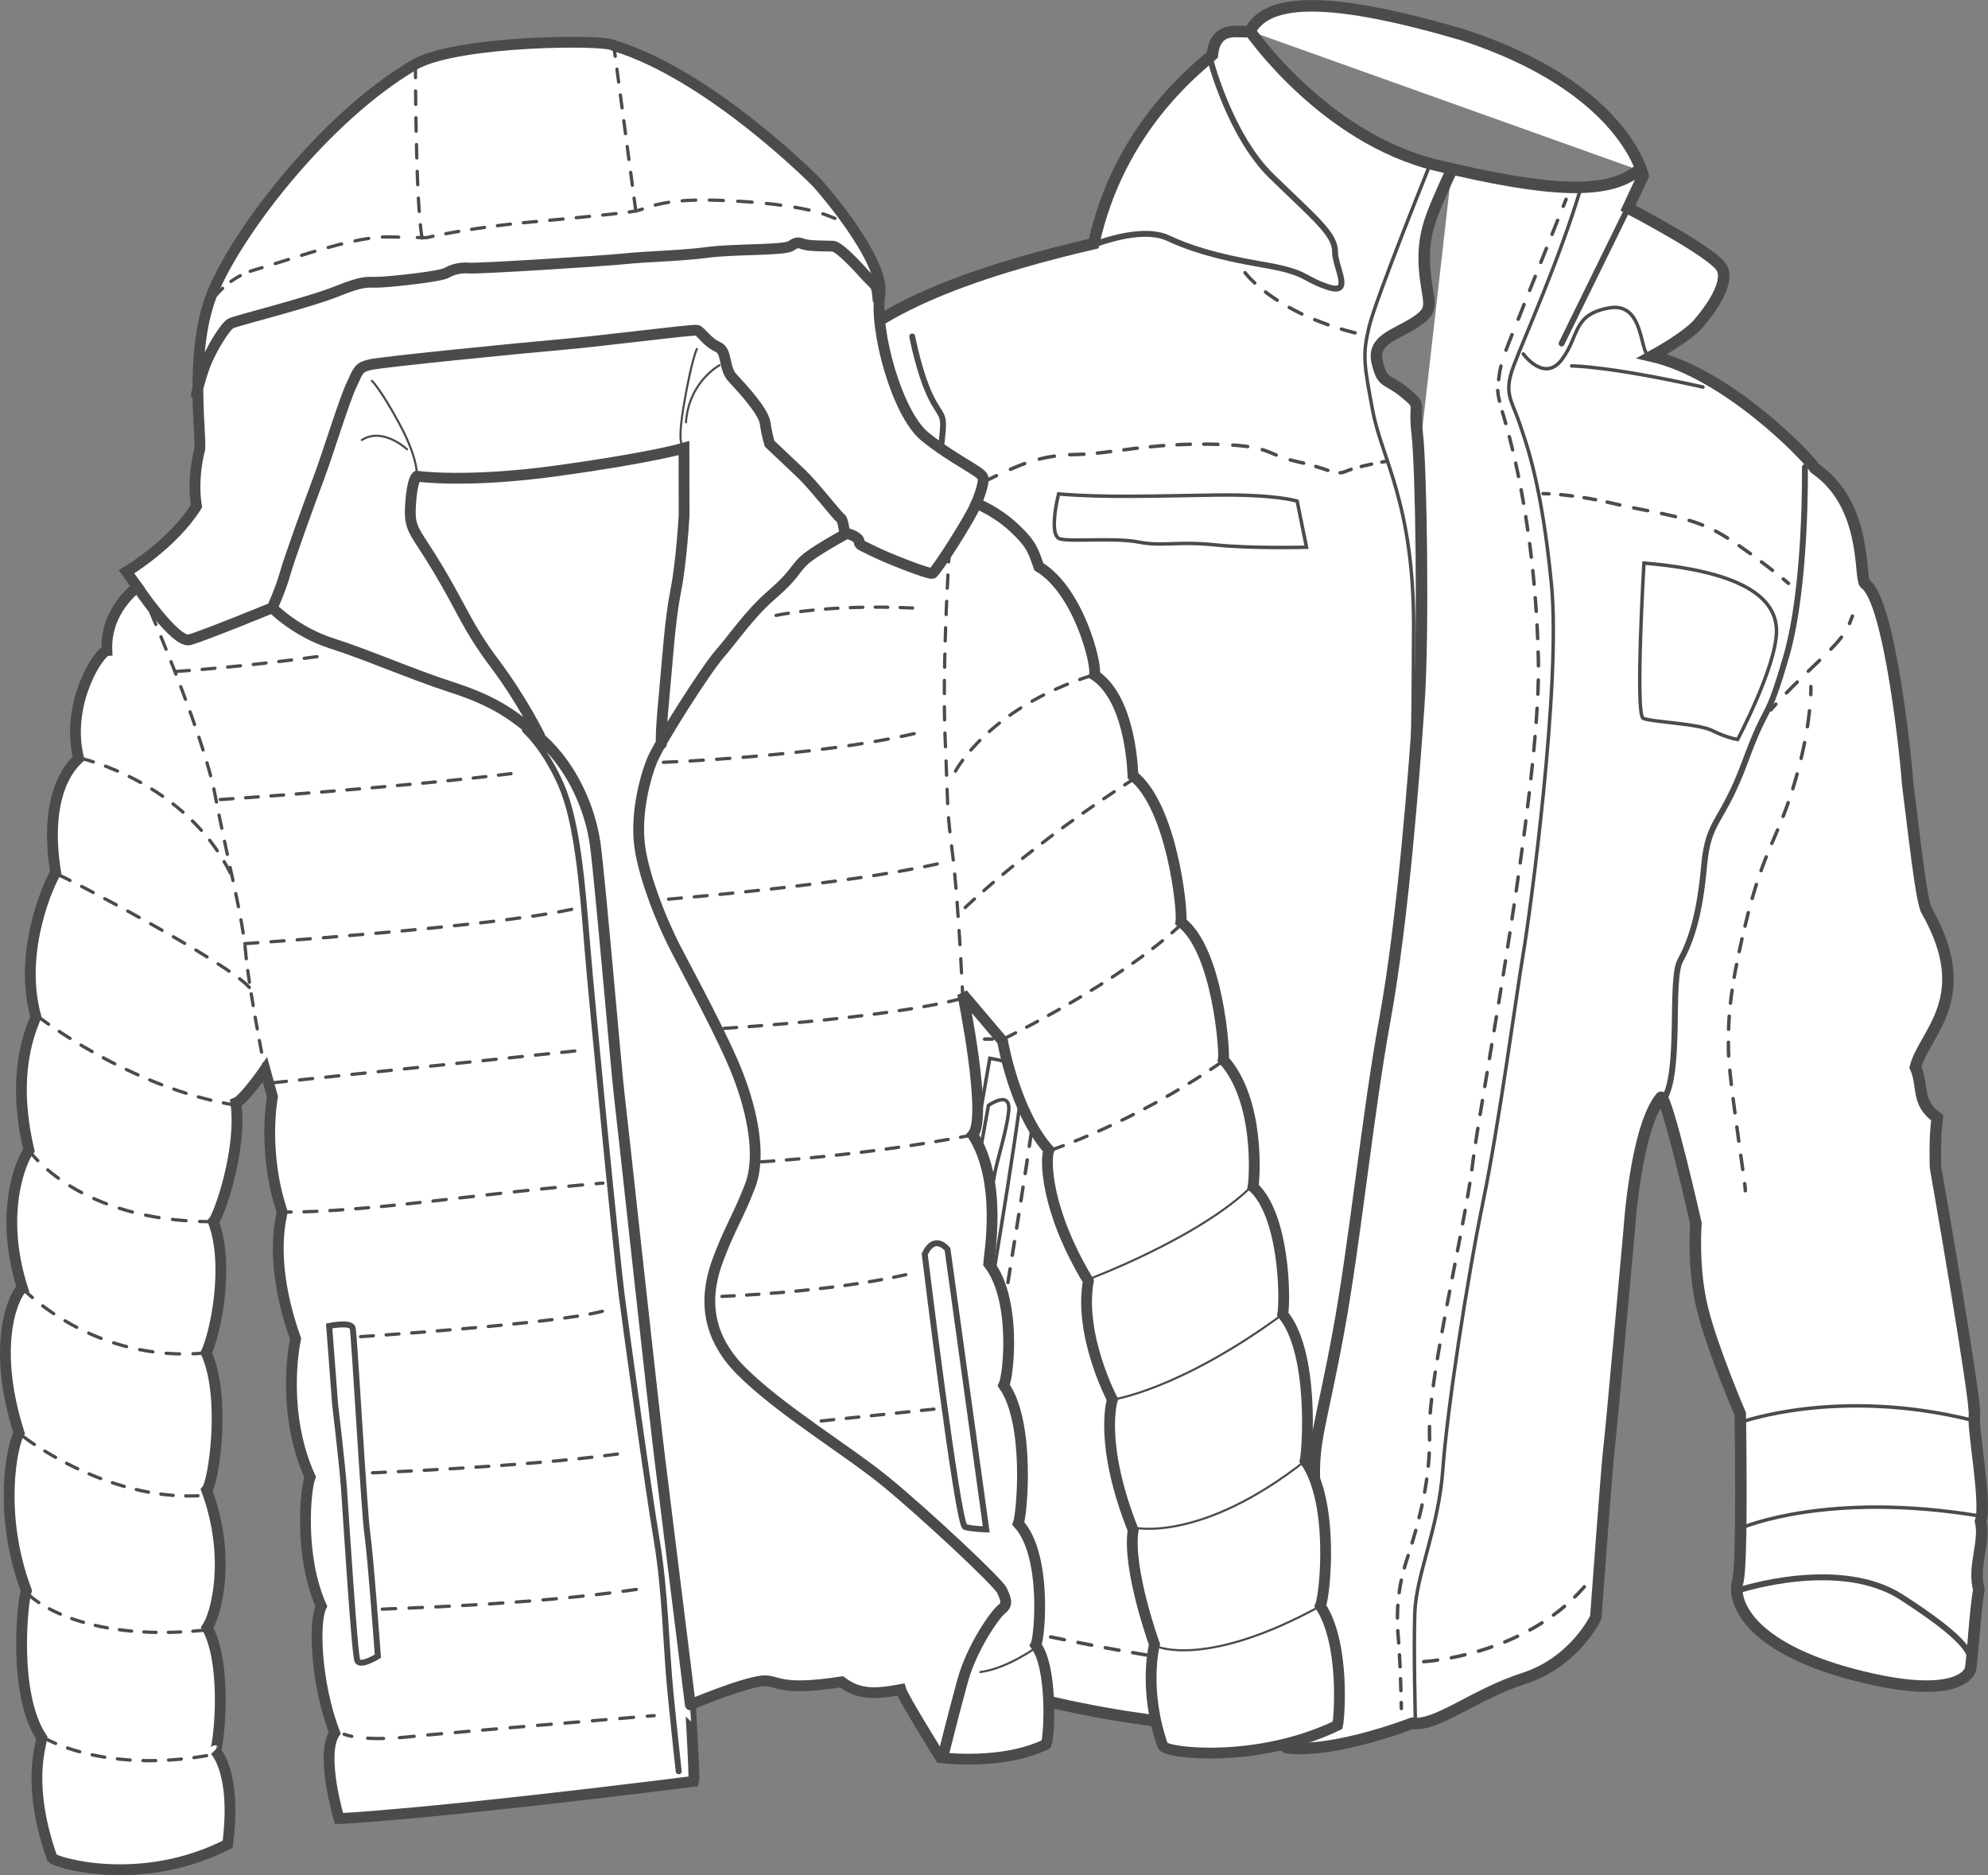 <?xml version="1.0" encoding="utf-8"?>
<!-- Generator: Adobe Illustrator 13.0.0, SVG Export Plug-In . SVG Version: 6.00 Build 14948)  -->
<!DOCTYPE svg PUBLIC "-//W3C//DTD SVG 1.1//EN" "http://www.w3.org/Graphics/SVG/1.1/DTD/svg11.dtd">
<svg version="1.1" id="Vrstva_1" xmlns="http://www.w3.org/2000/svg" xmlns:xlink="http://www.w3.org/1999/xlink" x="0px" y="0px"
	 width="82.057px" height="77.403px" viewBox="0 0 82.057 77.403" enable-background="new 0 0 82.057 77.403" xml:space="preserve">
<rect x="0" y="0" width="82.057" height="77.403" fill="#808080" stroke="none"/>
<g>
	<path fill="#FFFFFF" d="M67.82,7.26l-0.621,1.326c0,0,3.596,1.864,3.887,2.502c0.29,0.639-0.514,1.721-0.969,2.255
		c-0.456,0.534-1.694,1.229-1.931,1.359c3.054,0.701,6.334,4.042,6.738,4.642c2.18,1.502,1.813,4.494,2.051,4.744
		c1.044,0.69,1.722,7.47,1.769,8.292c0.209,1.605,0.56,4.915,0.788,5.219c2.048,3.603-0.11,5.038-0.472,6.454
		c0.345,0.75,0.011,1.469,0.902,2.083c-0.12,0.853-0.071,2.055-0.071,2.055s1.688,9.639,1.606,10.225
		c-0.083,0.587,0.518,3.66,0.253,4.383c0.208,0.845-0.337,1.864-0.069,2.816c-0.159,0.813-0.281,3.146-0.358,3.319
		c0,0-0.354,1.362-4.809,0.193c-4.455-1.17-5-3.094-4.788-3.825c0.211-0.73,0.105-6.94,0.105-6.94s-1.147-2.661-1.563-4.35
		c-0.414-1.688-0.267-3.516-0.267-3.516s-1.206-5.332-1.442-5.202c-1.047,1.266-1.312,5.468-1.312,5.468s-0.757,8.479-0.832,9.012
		c-0.075,0.533-0.547,6.988-0.547,6.988s-0.856,1.836-2.963,2.518c-2.106,0.683-3.595,1.994-4.607,1.853
		c-3.323,1.218-4.876,1.054-5.143,1.016c-0.266-0.037-0.549-0.729-0.549-0.729s-5.594-0.024-11.176-1.679s-8.928-3.755-8.853-4.287
		c0.075-0.533,0.927-3.892,1.126-6.472c0.2-2.58,0.04-6.081,0.527-9.164s0.787-5.595,1.381-8.283
		c0.595-2.687,1.458-8.054,1.458-8.054s-2.851,4.816-3.685,6.111c-0.834,1.296-2.033,2.866-2.625,3.218
		c0.729,2.929-0.058,8.144-0.329,9.301c-0.026,2.115-0.03,3.691,0.042,5.114s0.894,1.375,1.284,2.463
		c0.391,1.087,0.07,4.14,0.07,4.14l0.633,4.001c0,0-1.532,2.013-5.716,2.783s-5.617-0.246-5.617-0.246l-0.563-6.817
		c0,0-0.903-2.083-0.041-4.353c-0.84-4.466-0.508-9.146-0.877-10.774c-0.369-1.628-0.769-3.423-0.682-5.204s1.394-2.956,1.394-2.956
		s0.011-2.008,0.283-2.785c0.272-0.777,0.711-1.965,0.711-1.965s-1.127-0.484,0.146-2.587c1.274-2.104,1.332-3.291,1.332-3.291
		s-1.014-0.903-0.901-1.322c0.113-0.419,3.235-2.915,3.447-3.646c0.103-1.507,5.979-7.746,5.979-7.746s0.836-0.154,1.232-0.261
		c2.034-2.486,3.848-4.567,12.558-6.604c1.055-4.797,4.276-7.224,4.898-7.789c0.134-1.34,1.262-0.855,1.551-0.978
		c0.742-1.417,3.406-1.423,8.782,0.148C67.081,3.624,67.82,7.26,67.82,7.26L67.82,7.26z M51.597,1.285c0,0,3.046,4.423,7.698,5.538
		c4.653,1.116,7.08,1.24,8.342,0.194 M59.92,7.02c0,0-0.501,1.044-0.803,1.843c-0.302,0.8-0.415,1.6-0.268,2.68
		s0.337,1.27-0.468,1.782s-1.757,0.704-1.534,1.632c0.224,0.927,0.374,0.623,1.13,1.245c0.755,0.622,0.357,0.35,0.521,1.704
		c0.163,1.354,0.268,8.19,0.07,11.096c-0.196,2.905-0.666,9.037-1.401,13.062c-0.734,4.025-1.236,9.229-1.934,12.988
		c-0.697,3.759-1.05,4.418-0.976,6.166c0.075,1.748,0.157,2.795-0.173,4.323c-0.329,1.528-1.657,4.876-1.463,5.771"/>
	<path fill="none" stroke="#4B4B4D" stroke-width="0.475" stroke-linecap="round" d="M67.82,7.26l-0.621,1.326
		c0,0,3.596,1.864,3.887,2.502c0.29,0.639-0.514,1.721-0.969,2.255c-0.456,0.534-1.694,1.229-1.931,1.359
		c3.054,0.701,6.334,4.042,6.738,4.642c2.18,1.502,1.813,4.494,2.051,4.744c1.044,0.69,1.722,7.47,1.769,8.292
		c0.209,1.605,0.56,4.915,0.788,5.219c2.048,3.603-0.11,5.038-0.472,6.454c0.345,0.75,0.011,1.469,0.902,2.083
		c-0.12,0.853-0.071,2.055-0.071,2.055s1.688,9.639,1.606,10.225c-0.083,0.587,0.518,3.66,0.253,4.383
		c0.208,0.845-0.337,1.864-0.069,2.816c-0.159,0.813-0.281,3.146-0.358,3.319c0,0-0.354,1.362-4.809,0.193
		c-4.455-1.17-5-3.094-4.788-3.825c0.211-0.73,0.105-6.94,0.105-6.94s-1.147-2.661-1.563-4.35c-0.414-1.688-0.267-3.516-0.267-3.516
		s-1.206-5.332-1.442-5.202c-1.047,1.266-1.312,5.468-1.312,5.468s-0.757,8.479-0.832,9.012c-0.075,0.533-0.547,6.988-0.547,6.988
		s-0.856,1.836-2.963,2.518c-2.106,0.683-3.595,1.994-4.607,1.853c-3.323,1.218-4.876,1.054-5.143,1.016
		c-0.266-0.037-0.549-0.729-0.549-0.729s-5.594-0.024-11.176-1.679s-8.928-3.755-8.853-4.287c0.075-0.533,0.927-3.892,1.126-6.472
		c0.2-2.58,0.04-6.081,0.527-9.164s0.787-5.595,1.381-8.283c0.595-2.687,1.458-8.054,1.458-8.054s-2.851,4.816-3.685,6.111
		c-0.834,1.296-2.033,2.866-2.625,3.218c0.729,2.929-0.058,8.144-0.329,9.301c-0.026,2.115-0.03,3.691,0.042,5.114
		s0.894,1.375,1.284,2.463c0.391,1.087,0.07,4.14,0.07,4.14l0.633,4.001c0,0-1.532,2.013-5.716,2.783s-5.617-0.246-5.617-0.246
		l-0.563-6.817c0,0-0.903-2.083-0.041-4.353c-0.84-4.466-0.508-9.146-0.877-10.774c-0.369-1.628-0.769-3.423-0.682-5.204
		s1.394-2.956,1.394-2.956s0.011-2.008,0.283-2.785c0.272-0.777,0.711-1.965,0.711-1.965s-1.127-0.484,0.146-2.587
		c1.274-2.104,1.332-3.291,1.332-3.291s-1.014-0.903-0.901-1.322c0.113-0.419,3.235-2.915,3.447-3.646
		c0.103-1.507,5.979-7.746,5.979-7.746s0.836-0.154,1.232-0.261c2.034-2.486,3.848-4.567,12.558-6.604
		c1.055-4.797,4.276-7.224,4.898-7.789c0.134-1.34,1.262-0.855,1.551-0.978c0.742-1.417,3.406-1.423,8.782,0.148
		C67.081,3.624,67.82,7.26,67.82,7.26L67.82,7.26z M51.597,1.285c0,0,3.046,4.423,7.698,5.538c4.653,1.116,7.08,1.24,8.342,0.194
		 M59.92,7.02c0,0-0.501,1.044-0.803,1.843c-0.302,0.8-0.415,1.6-0.268,2.68s0.337,1.27-0.468,1.782s-1.757,0.704-1.534,1.632
		c0.224,0.927,0.374,0.623,1.13,1.245c0.755,0.622,0.357,0.35,0.521,1.704c0.163,1.354,0.268,8.19,0.07,11.096
		c-0.196,2.905-0.666,9.037-1.401,13.062c-0.734,4.025-1.236,9.229-1.934,12.988c-0.697,3.759-1.05,4.418-0.976,6.166
		c0.075,1.748,0.157,2.795-0.173,4.323c-0.329,1.528-1.657,4.876-1.463,5.771"/>
	<path fill="none" stroke="#4B4B4D" stroke-width="0.143" stroke-linecap="round" d="M58.422,71.04c0,0-0.077-2.89-0.025-4.46
		c0.051-1.569,0.986-3.501,1.158-5.923c0.172-2.423,1-7.847,1.664-11.069s1.364-8.502,1.651-10.201
		c0.287-1.7,1.571-11.135,1.168-15.269c-0.403-4.133-1.027-5.794-1.34-6.709c-0.312-0.915-0.644-1.176-0.218-2.313
		c0.425-1.137,1.86-4.302,2.769-7.328"/>
	<path fill="none" stroke="#4B4B4D" stroke-width="0.244" stroke-linecap="round" d="M49.925,2.354c0,0,0.805,3.212,2.568,4.926
		s2.605,2.378,2.609,3.084c0.004,0.706,0.778,1.85-0.316,1.477s-0.779-0.597-2.696-0.922c-1.916-0.325-3.047-0.699-3.868-1.087
		c-0.821-0.389-2.156-0.084-3.195,0.312"/>
	<path fill="none" stroke="#4B4B4D" stroke-width="0.143" stroke-linecap="round" d="M58.945,6.991c0,0-2.158,5.349-2.436,6.504
		c-0.276,1.156-0.211,1.548,0.16,3.5c0.372,1.953,1.696,3.826,1.68,8.931c-0.018,5.104-0.064,5.099-0.064,5.099"/>
	<path fill="none" stroke="#4B4B4D" stroke-width="0.143" stroke-linecap="round" stroke-dasharray="0.435,0.435" d="
		M56.612,19.159c-0.206,0.044-0.433,0.096-0.635,0.152"/>
	<path fill="none" stroke="#4B4B4D" stroke-width="0.143" stroke-linecap="round" stroke-dasharray="0.521,0.521" d="
		M54.807,19.414c-0.184-0.061-0.418-0.143-0.746-0.232"/>
	<path fill="none" stroke="#4B4B4D" stroke-width="0.143" stroke-linecap="round" stroke-dasharray="0.616,0.616" d="
		M52.675,18.78c-0.462-0.192-0.787-0.367-2.098-0.426"/>
	<path fill="none" stroke="#4B4B4D" stroke-width="0.143" stroke-linecap="round" stroke-dasharray="0.551,0.551" d="
		M49.134,18.338c-1.802,0.041-3.037,0.302-4.116,0.392"/>
	<path fill="none" stroke="#4B4B4D" stroke-width="0.143" stroke-linecap="round" stroke-dasharray="0.633,0.633" d="
		M43.521,18.828c-0.704,0.099-1.309,0.308-2.102,0.672"/>
	<path fill="none" stroke="#4B4B4D" stroke-width="0.143" stroke-linecap="round" stroke-dasharray="0.592,0.592" d="
		M40.042,20.146c-0.335,0.147-0.609,0.255-0.823,0.333"/>
	<path fill="none" stroke="#4B4B4D" stroke-width="0.143" stroke-linecap="round" d="M57.253,19.035c0,0-0.083,0.014-0.214,0.039
		 M55.769,19.374c-0.077,0.025-0.146,0.05-0.204,0.076c-0.091,0.04-0.171,0.061-0.25,0.066 M53.809,19.117
		c-0.08-0.02-0.164-0.04-0.254-0.059c-0.11-0.024-0.209-0.049-0.299-0.074 M50.269,18.342c-0.098-0.002-0.2-0.005-0.308-0.007
		c-0.094-0.001-0.186-0.002-0.275-0.002 M44.743,18.749c-0.093,0.005-0.185,0.008-0.276,0.01c-0.108,0.002-0.214,0.005-0.315,0.01
		 M41.131,19.634c-0.092,0.044-0.187,0.09-0.285,0.138c-0.092,0.045-0.181,0.087-0.267,0.128 M38.94,20.575
		c-0.189,0.062-0.284,0.084-0.284,0.084"/>
	<path fill="none" stroke="#4B4B4D" stroke-width="0.143" stroke-linecap="round" stroke-dasharray="0.485,0.485" d="
		M64.421,20.419c0.419,0.04,0.997,0.114,1.678,0.254"/>
	<path fill="none" stroke="#4B4B4D" stroke-width="0.143" stroke-linecap="round" stroke-dasharray="0.587,0.587" d="
		M67.433,20.965c1.127,0.227,2.171,0.394,3.113,0.825"/>
	<path fill="none" stroke="#4B4B4D" stroke-width="0.143" stroke-linecap="round" stroke-dasharray="0.57,0.57" d="
		M71.784,22.526c0.622,0.425,1.215,0.885,1.6,1.193"/>
	<path fill="none" stroke="#4B4B4D" stroke-width="0.143" stroke-linecap="round" d="M63.694,20.375c0,0,0.086,0,0.242,0.009
		 M66.336,20.725c0.077,0.017,0.156,0.035,0.236,0.054c0.096,0.023,0.191,0.044,0.286,0.065 M70.81,21.919
		c0.086,0.045,0.171,0.093,0.256,0.144c0.08,0.048,0.161,0.098,0.242,0.149 M73.605,23.898c0.139,0.114,0.219,0.182,0.219,0.182
		 M62.875,14.608c0,0,0.868,1.21,1.599,0.225s0.428-1.841,1.928-2.12c1.501-0.279,1.258,1.917,1.679,1.975"/>
	
		<line fill="none" stroke="#4B4B4D" stroke-width="0.244" stroke-linecap="round" x1="67.199" y1="8.586" x2="64.457" y2="14.178"/>
	<path fill="none" stroke="#4B4B4D" stroke-width="0.143" stroke-linecap="round" stroke-dasharray="0.584,0.584" d="
		M51.391,11.255c0,0,1.189,1.636,4.541,2.486"/>
	<path fill="none" stroke="#4B4B4D" stroke-width="0.143" stroke-linecap="round" d="M64.87,15.105c0,0,1.421-0.016,5.42,0.871"/>
	<path fill="none" stroke="#4B4B4D" stroke-width="0.244" stroke-linecap="round" d="M74.499,19.285c0,0,0.077,4.903-0.774,7.825
		c-0.852,2.922-0.721,1.693-1.694,4.326s-1.519,2.342-1.695,4.327c-0.176,1.984-0.535,3.078-0.98,3.883
		c-0.445,0.806,0.062,4.629-0.702,5.771"/>
	<path fill="none" stroke="#4B4B4D" stroke-width="0.143" stroke-linecap="round" stroke-dasharray="0.635,0.635" d="
		M73.737,28.603c0.182-0.188,0.405-0.414,0.673-0.675"/>
	<path fill="none" stroke="#4B4B4D" stroke-width="0.143" stroke-linecap="round" stroke-dasharray="0.659,0.659" d="
		M75.573,26.796c0.319-0.33,0.496-0.551,0.621-0.765"/>
	<path fill="none" stroke="#4B4B4D" stroke-width="0.143" stroke-linecap="round" d="M73.091,29.303c0,0,0.067-0.081,0.211-0.237
		 M74.638,27.707c0.073-0.071,0.15-0.144,0.229-0.22c0.085-0.08,0.164-0.156,0.238-0.228 M76.341,25.736
		c0.04-0.094,0.077-0.193,0.12-0.307"/>
	<path fill="none" stroke="#4B4B4D" stroke-width="0.143" stroke-linecap="round" stroke-dasharray="0.666,0.666" d="M74.69,29.337
		c-0.06,0.562-0.182,1.341-0.426,2.29"/>
	<path fill="none" stroke="#4B4B4D" stroke-width="0.143" stroke-linecap="round" stroke-dasharray="0.604,0.604" d="
		M73.81,33.132c-0.536,1.536-0.999,2.138-1.568,4.249"/>
	<path fill="none" stroke="#4B4B4D" stroke-width="0.143" stroke-linecap="round" stroke-dasharray="0.54,0.54" d="
		M71.903,38.753c-0.463,2.022-0.546,3.074-0.56,4"/>
	<path fill="none" stroke="#4B4B4D" stroke-width="0.143" stroke-linecap="round" stroke-dasharray="0.59,0.59" d="
		M71.4,44.177c0.13,1.313,0.439,3.38,0.575,4.39"/>
	<path fill="none" stroke="#4B4B4D" stroke-width="0.143" stroke-linecap="round" d="M74.747,28.34c0,0,0.004,0.115-0.005,0.333
		 M74.179,31.948c-0.029,0.105-0.06,0.212-0.092,0.32c-0.029,0.1-0.059,0.196-0.088,0.289 M72.164,37.672
		c-0.024,0.095-0.049,0.192-0.073,0.293c-0.022,0.089-0.044,0.176-0.064,0.262 M71.342,43.024c0,0.09,0,0.18,0,0.27
		c0,0.084,0.004,0.183,0.01,0.295 M72.013,48.858c0.021,0.161,0.03,0.265,0.027,0.294"/>
	<path fill="none" stroke="#4B4B4D" stroke-width="0.244" stroke-linecap="round" d="M37.652,13.889c0,0,0.318,1.659,0.828,2.616
		c0.509,0.958,0.551,0.387,0.28,2.647c-0.271,2.261-0.905,2.628-0.051,4.231c0.854,1.604,1.379,3.003,0.83,3.377
		c-0.549,0.374-0.742,0.314-0.802,1.843s-1.458,3.854-1.648,4.768"/>
	<path fill="none" stroke="#4B4B4D" stroke-width="0.143" stroke-linecap="round" d="M32.682,16.777l4.339,0.827l-0.379,0.381
		c0,0-1.317,2.081-1.805,2.79c-0.488,0.708-0.991,1.692-1.152,2.012s-0.884,1.707-1.045,2.027c-0.162,0.319-0.261,1.142-0.696,1.858
		c-0.435,0.716-1.052,1.357-1.244,1.89s-1.604,2.964-1.773,3.337c-0.169,0.373-0.49,0.838-0.652,0.778
		c-0.163-0.061-0.719,0.534-2.164-0.848c-1.444-1.382-3.903-3.157-3.903-3.157 M33.962,17.717c-0.183,0.138-1.303,1.594-2.503,3.887
		c-1.2,2.293-1.529,3.725-2.667,5.059c-1.139,1.334-2.062,3.65-2.168,3.825c-0.106,0.175,0.946,1.002,1.219,0.606
		c0.273-0.396,2.741-3.979,3.533-5.807c0.792-1.829,1.26-2.719,2.41-4.77c1.149-2.05,1.349-2.256,1.425-2.408
		C35.287,17.958,34.145,17.58,33.962,17.717L33.962,17.717z M33.614,18.646c0.266-0.343,0.845-0.017,0.731,0.211
		c-0.114,0.229-0.728,1.311-0.864,1.509c-0.136,0.198-0.947,0.166-0.716-0.318C32.996,19.565,33.349,18.99,33.614,18.646
		L33.614,18.646z"/>
	<path fill="none" stroke="#4B4B4D" stroke-width="0.143" stroke-linecap="round" stroke-dasharray="0.533,0.533" d="
		M22.976,31.989c0.549,0.125,1.411,0.438,2.669,1.189"/>
	<path fill="none" stroke="#4B4B4D" stroke-width="0.143" stroke-linecap="round" stroke-dasharray="0.535,0.535" d="
		M26.771,33.896c2.213,1.481,3.632,2.807,5.104,3.417"/>
	<path fill="none" stroke="#4B4B4D" stroke-width="0.143" stroke-linecap="round" stroke-dasharray="0.465,0.465" d="
		M33.047,37.692c0.293,0.089,0.508,0.158,0.666,0.209"/>
	<path fill="none" stroke="#4B4B4D" stroke-width="0.143" stroke-linecap="round" d="M22.183,31.93c0,0,0.083-0.023,0.266-0.016
		 M25.873,33.317c0.074,0.045,0.149,0.093,0.226,0.141c0.076,0.048,0.151,0.096,0.225,0.145 M32.124,37.41
		c0.084,0.03,0.169,0.058,0.254,0.083c0.078,0.023,0.152,0.045,0.223,0.066 M33.932,37.977c0.224,0.08,0.213,0.09,0.213,0.09"/>
	<path fill="none" stroke="#4B4B4D" stroke-width="0.143" stroke-linecap="round" stroke-dasharray="0.602,0.602" d="
		M20.267,41.377c1.015-0.269,2.779-0.585,4.467-0.163"/>
	<path fill="none" stroke="#4B4B4D" stroke-width="0.143" stroke-linecap="round" stroke-dasharray="0.554,0.554" d="
		M26.095,41.663c1.681,0.563,3.22,0.94,4.003,1.118"/>
	<path fill="none" stroke="#4B4B4D" stroke-width="0.143" stroke-linecap="round" d="M19.405,41.646c0,0,0.102-0.04,0.284-0.1
		 M25.024,41.294c0.095,0.029,0.191,0.062,0.286,0.096c0.087,0.031,0.174,0.063,0.261,0.093 M30.369,42.842
		c0.175,0.038,0.271,0.058,0.271,0.058"/>
	<path fill="none" stroke="#4B4B4D" stroke-width="0.244" stroke-linecap="round" d="M30.217,57.512c0,0-2.237-0.974-2.453-1.105
		c-0.216-0.132-0.347,0.271-0.303,0.609c0.044,0.34,0.652,4.378,0.741,4.778c0.09,0.4-0.75,0.431,0.748,0.865
		c1.498,0.436,2.681,1.029,2.681,1.029"/>
	<path fill="none" stroke="#4B4B4D" stroke-width="0.143" stroke-linecap="round" d="M27.462,57.777c0,0-5.563,0.142-6.937,1.416
		 M20.291,63.182c0,0,2.564-1.495,7.668-1.205 M71.895,58.696c0,0,3.979-1.44,9.467-0.083 M71.935,63.049c0,0,3.5-1.508,9.74-0.479"
		/>
	<path fill="none" stroke="#4B4B4D" stroke-width="0.244" stroke-linecap="round" d="M71.788,65.637c0,0,4.132-1.364,6.697,0.289
		c2.566,1.654,2.862,2.261,2.883,2.688 M32.462,67.826c0,0-1.052,0.026-5.021,0.925s-5.442,0.714-6.39,1.385"/>
	<path fill="none" stroke="#4B4B4D" stroke-width="0.143" stroke-linecap="round" stroke-dasharray="0.558,0.558" d="
		M33.832,64.427c1.183,0.636,3.841,1.869,8.146,2.846"/>
	<path fill="none" stroke="#4B4B4D" stroke-width="0.143" stroke-linecap="round" stroke-dasharray="0.575,0.575" d="
		M43.366,67.57c4.519,0.937,7.582,1.301,8.786,1.422"/>
	<path fill="none" stroke="#4B4B4D" stroke-width="0.143" stroke-linecap="round" d="M33.108,64.005c0,0,0.078,0.053,0.237,0.147
		 M42.25,67.333c0.09,0.021,0.182,0.04,0.273,0.06c0.094,0.021,0.188,0.04,0.28,0.061 M52.438,69.02
		c0.189,0.018,0.286,0.024,0.286,0.024"/>
	<path fill="none" stroke="#4B4B4D" stroke-width="0.143" stroke-linecap="round" stroke-dasharray="0.576,0.576" d="
		M58.766,68.589c0,0,4.145-0.222,6.63-3.09"/>
	<path fill="none" stroke="#4B4B4D" stroke-width="0.143" stroke-linecap="round" d="M43.694,20.389c0,0-0.439,1.732,0.065,1.857
		s2.258-0.063,3.242,0.13c0.984,0.192,1.604-0.046,3.136,0.114c1.532,0.161,3.79,0.098,3.79,0.098l-0.385-1.902
		c0,0-0.863-0.284-3.334-0.251S45.628,20.553,43.694,20.389L43.694,20.389z M67.856,23.242c0,0-0.369,6.252-0.031,6.408
		s2.273,0.211,2.862,0.511c0.59,0.3,1.036,0.363,1.036,0.363s1.581-2.983,1.604-4.448C73.349,24.611,71.776,23.575,67.856,23.242
		L67.856,23.242z"/>
	<path fill="none" stroke="#4B4B4D" stroke-width="0.143" stroke-linecap="round" stroke-dasharray="0.623,0.623" d="
		M64.293,9.094c-0.364,0.91-0.931,2.324-1.271,3.184"/>
	<path fill="none" stroke="#4B4B4D" stroke-width="0.143" stroke-linecap="round" stroke-dasharray="0.687,0.687" d="
		M62.41,13.814c-0.133,0.332-0.263,0.664-0.36,0.966"/>
	<path fill="none" stroke="#4B4B4D" stroke-width="0.143" stroke-linecap="round" stroke-dasharray="0.45,0.45" d="
		M61.821,16.118c0.008,0.159,0.044,0.346,0.129,0.662"/>
	<path fill="none" stroke="#4B4B4D" stroke-width="0.143" stroke-linecap="round" stroke-dasharray="0.562,0.562" d="
		M62.299,18.024c0.403,1.55,1.036,4.527,1.182,8.608"/>
	<path fill="none" stroke="#4B4B4D" stroke-width="0.143" stroke-linecap="round" stroke-dasharray="0.584,0.584" d="
		M63.496,28.069c-0.119,5.354-2.129,15.993-2.628,19.359"/>
	<path fill="none" stroke="#4B4B4D" stroke-width="0.143" stroke-linecap="round" stroke-dasharray="0.566,0.566" d="
		M60.669,48.846c-0.433,2.698-1.524,7.43-1.655,9.756"/>
	<path fill="none" stroke="#4B4B4D" stroke-width="0.143" stroke-linecap="round" stroke-dasharray="0.541,0.541" d="
		M58.994,59.979c-0.08,1.587-0.499,3.046-0.789,3.971"/>
	<path fill="none" stroke="#4B4B4D" stroke-width="0.143" stroke-linecap="round" stroke-dasharray="0.524,0.524" d="
		M57.841,65.226c-0.119,0.563-0.177,1.156-0.157,1.822"/>
	<path fill="none" stroke="#4B4B4D" stroke-width="0.143" stroke-linecap="round" stroke-dasharray="0.493,0.493" d="
		M57.764,68.309c0.036,0.635,0.057,1.291,0.067,1.723"/>
	<path fill="none" stroke="#4B4B4D" stroke-width="0.143" stroke-linecap="round" d="M64.641,8.226c0,0-0.043,0.107-0.115,0.29
		 M62.908,12.567c-0.046,0.117-0.085,0.215-0.113,0.29c-0.04,0.103-0.083,0.21-0.127,0.32 M61.954,15.11
		c-0.031,0.122-0.055,0.235-0.066,0.337c-0.011,0.084-0.021,0.157-0.03,0.223 M62.011,16.996c0.02,0.067,0.04,0.139,0.063,0.216
		c0.023,0.079,0.049,0.168,0.078,0.27 M63.489,26.913c0.003,0.093,0.005,0.187,0.008,0.281c0.002,0.095,0.004,0.192,0.004,0.292
		 M60.827,47.717c-0.015,0.106-0.027,0.203-0.038,0.289c-0.011,0.09-0.022,0.183-0.036,0.28 M59.003,58.884
		c-0.002,0.101-0.002,0.194,0,0.283c0.003,0.09,0.005,0.181,0.005,0.271 M58.123,64.208c-0.029,0.094-0.058,0.18-0.082,0.258
		c-0.026,0.083-0.051,0.167-0.074,0.251 M57.695,67.31c0.005,0.086,0.011,0.174,0.019,0.262c0.006,0.08,0.013,0.162,0.019,0.245
		 M57.837,70.277c0.004,0.155,0.005,0.246,0.005,0.246 M40.855,43.683c0,0,1.156,0.2,1.356,0.408
		c0.199,0.208-1.267,8.934-1.799,12.028c-0.532,3.094-1.295,6.121-1.295,6.121s-1.364-0.045-1.341-0.514
		S40.855,43.683,40.855,43.683L40.855,43.683z M40.799,45.631c0,0,0.927-0.666,0.837,0.227c-0.089,0.894-0.508,2.066-0.603,2.741
		s-0.831,0.499-0.776,0.108S40.799,45.631,40.799,45.631L40.799,45.631z"/>
	<path fill="none" stroke="#4B4B4D" stroke-width="0.143" stroke-linecap="round" stroke-dasharray="0.639,0.639" d="
		M41.597,42.938c0.322,0.04,0.664,0.114,0.922,0.246"/>
	<path fill="none" stroke="#4B4B4D" stroke-width="0.143" stroke-linecap="round" stroke-dasharray="0.569,0.569" d="
		M42.872,44.498c-0.354,3.158-2.164,13.845-2.604,16.569"/>
	<path fill="none" stroke="#4B4B4D" stroke-width="0.143" stroke-linecap="round" stroke-dasharray="0.585,0.585" d="
		M39.958,62.476c-0.142,0.328-0.328,0.548-0.539,0.676"/>
	<path fill="none" stroke="#4B4B4D" stroke-width="0.143" stroke-linecap="round" stroke-dasharray="0.466,0.466" d="
		M38.178,63.143c-0.231-0.073-0.466-0.163-0.657-0.241"/>
	<path fill="none" stroke="#4B4B4D" stroke-width="0.143" stroke-linecap="round" d="M40.64,42.892c0,0,0.126-0.005,0.32,0
		 M42.778,43.369c0.075,0.079,0.128,0.172,0.147,0.278c0.009,0.048,0.008,0.145-0.001,0.284 M40.224,61.349
		c-0.02,0.126-0.035,0.221-0.043,0.281c-0.014,0.101-0.031,0.197-0.05,0.288 M39.15,63.264c-0.095,0.023-0.192,0.032-0.29,0.027
		c-0.07-0.003-0.148-0.014-0.231-0.029 M37.306,62.812c-0.131-0.057-0.213-0.095-0.213-0.095"/>
	<path fill="#FFFFFF" d="M28.635,73.53c-11.195,1.4-14.641,1.538-14.641,1.538s-0.79-2.64-0.18-3.537
		c-0.797-2.096-0.87-4.618-0.55-5.229c-0.92-2.051-0.665-4.801-0.464-5.334c-1.167-2.569-0.686-5.311-0.6-5.704
		c-0.91-2.563-0.773-4.309-0.549-5.229c-0.84-2.507-0.404-4.764-0.404-4.764l-0.31-1.121c0,0-0.863,1.244-1.201,1.376
		c0.267,1.927-0.696,4.654-0.927,4.903c0.669,1.788,0.096,4.571-0.296,5.413c0.834,1.836,0.306,5.352,0.02,5.669
		c1.032,2.808,0.381,5.15,0.019,5.67c0.895,1.629,0.433,5.192,0.324,5.072c0,0,0.912,0.885,0.521,3.874
		c-3.558,1.815-7.063,0.773-7.246,0.569c-1.048-2.966-0.479-4.563-0.424-4.954c-1.217-1.826-0.79-5.684-0.64-6.084
		c-1.202-3.206-0.573-6.06-0.299-6.505c-1.244-3.906-0.078-5.919,0.141-5.974c-1.005-3.163-0.018-5.35,0.266-5.699
		c-0.748-3.157,0.058-4.94,0.287-5.509c-0.772-2.771,0.621-5.671,0.816-5.949c-0.556-3.466,0.801-4.57,0.947-4.713
		c-0.56-2.28,0.85-4.415,1.167-4.448c-0.082-1.69,1.261-2.632,1.261-2.632l-0.45-0.625c0,0,1.899-1.129,2.887-2.707
		c-0.19-1.197,0.125-2.312,0.125-2.312c0.119-0.347-0.46-3.932,0.498-6.404c0.958-2.472,4.643-7.344,8.417-9.535
		c1.818-0.992,7.934-1.026,8.186-0.765c4.004,1.213,8.38,5.655,8.38,5.655s2.832,3.163,2.601,4.629s0.709,4.923,1.865,5.859
		s2.296,1.425,2.387,1.671c0.09,0.247-0.271,1.086-0.271,1.086s0.8,0.3,1.546,0.991s0.807,0.973,1.036,1.622
		c1.641,0.98,2.412,4.04,2.296,4.468c1.412,0.941,1.563,3.584,1.591,4.158c1.607,1.272,2.057,5.551,1.979,6.04
		c1.531,1.152,1.819,5.415,1.751,5.678c1.523,1.698,1.286,4.928,1.225,5.254c1.274,1.148,1.342,4.537,1.226,5.254
		c1.32,1.592,1.015,5.692,0.924,6.055c1.201,1.668,0.834,5.487,0.63,5.989c1.028,1.558,0.778,4.66,0.71,4.924
		c-3.293,1.596-7.087,1.161-7.215,0.854c-0.824-2.349-0.345-4.193-0.345-4.193s-1.129-3.117-0.88-4.714
		c-1.439-3.629-0.855-5.389-0.855-5.389s-1.398-2.64-0.994-4.894c-1.785-2.952-1.782-5.067-1.626-5.404
		c-1.416-1.581-1.916-4.508-1.916-4.508l-1.646-1.941c0,0,1.05,5.111,0.419,5.819c1.227,1.921,0.678,4.926,0.655,5.313
		c1.145,1.449,0.834,4.59,0.625,5.028c1.092,1.551,0.75,5.304,0.6,5.704c1.193,1.284,0.883,4.745,0.72,5.019
		c0.709,0.951,0.558,3.786,0.43,4.088c-1.829,0.897-4.364,0.555-4.364,0.555s-1.541-2.466-1.641-2.808
		c-1.144,0.214-1.774,0.187-2.437-0.32c-2.648,0.406-2.575-0.082-3.272-0.04c-0.855,0.09-2.973,0.985-2.973,0.985
		S28.681,73.364,28.635,73.53L28.635,73.53z M8.104,16.288c0,0,0.187-0.821,0.431-1.391c0.245-0.57,0.763-1.426,0.991-1.546
		c0.228-0.12,3.195-0.849,4.378-1.325c1.184-0.477,1.229-0.354,1.787-0.38c0.558-0.027,2.491-0.23,2.747-0.385
		c0.256-0.155,0.633-0.227,0.941-0.195c0.308,0.032,5.465-0.286,6.399-0.384c0.935-0.098,2.343-0.118,3.433-0.265
		s3.148-0.074,3.432-0.265c0.284-0.19,0.323-0.13,0.571-0.06c0.248,0.07,0.951,0.061,1.161,0.07c0.209,0.01,0.745,0.53,1.271,1.116
		c0.526,0.585,0.538,0.392,0.596,1.091"/>
	<path fill="none" stroke="#4B4B4D" stroke-width="0.446" stroke-linecap="round" d="M28.635,73.53
		c-11.195,1.4-14.641,1.538-14.641,1.538s-0.79-2.64-0.18-3.537c-0.797-2.096-0.87-4.618-0.55-5.229
		c-0.92-2.051-0.665-4.801-0.464-5.334c-1.167-2.569-0.686-5.311-0.6-5.704c-0.91-2.563-0.773-4.309-0.549-5.229
		c-0.84-2.507-0.404-4.764-0.404-4.764l-0.31-1.121c0,0-0.863,1.244-1.201,1.376c0.267,1.927-0.696,4.654-0.927,4.903
		c0.669,1.788,0.096,4.571-0.296,5.413c0.834,1.836,0.306,5.352,0.02,5.669c1.032,2.808,0.381,5.15,0.019,5.67
		c0.895,1.629,0.433,5.192,0.324,5.072c0,0,0.912,0.885,0.521,3.874c-3.558,1.815-7.063,0.773-7.246,0.569
		c-1.048-2.966-0.479-4.563-0.424-4.954c-1.217-1.826-0.79-5.684-0.64-6.084c-1.202-3.206-0.573-6.06-0.299-6.505
		c-1.244-3.906-0.078-5.919,0.141-5.974c-1.005-3.163-0.018-5.35,0.266-5.699c-0.748-3.157,0.058-4.94,0.287-5.509
		c-0.772-2.771,0.621-5.671,0.816-5.949c-0.556-3.466,0.801-4.57,0.947-4.713c-0.56-2.28,0.85-4.415,1.167-4.448
		c-0.082-1.69,1.261-2.632,1.261-2.632l-0.45-0.625c0,0,1.899-1.129,2.887-2.707c-0.19-1.197,0.125-2.312,0.125-2.312
		c0.119-0.347-0.46-3.932,0.498-6.404c0.958-2.472,4.643-7.344,8.417-9.535c1.818-0.992,7.934-1.026,8.186-0.765
		c4.004,1.213,8.38,5.655,8.38,5.655s2.832,3.163,2.601,4.629s0.709,4.923,1.865,5.859s2.296,1.425,2.387,1.671
		c0.09,0.247-0.271,1.086-0.271,1.086s0.8,0.3,1.546,0.991s0.807,0.973,1.036,1.622c1.641,0.98,2.412,4.04,2.296,4.468
		c1.412,0.941,1.563,3.584,1.591,4.158c1.607,1.272,2.057,5.551,1.979,6.04c1.531,1.152,1.819,5.415,1.751,5.678
		c1.523,1.698,1.286,4.928,1.225,5.254c1.274,1.148,1.342,4.537,1.226,5.254c1.32,1.592,1.015,5.692,0.924,6.055
		c1.201,1.668,0.834,5.487,0.63,5.989c1.028,1.558,0.778,4.66,0.71,4.924c-3.293,1.596-7.087,1.161-7.215,0.854
		c-0.824-2.349-0.345-4.193-0.345-4.193s-1.129-3.117-0.88-4.714c-1.439-3.629-0.855-5.389-0.855-5.389s-1.398-2.64-0.994-4.894
		c-1.785-2.952-1.782-5.067-1.626-5.404c-1.416-1.581-1.916-4.508-1.916-4.508l-1.646-1.941c0,0,1.05,5.111,0.419,5.819
		c1.227,1.921,0.678,4.926,0.655,5.313c1.145,1.449,0.834,4.59,0.625,5.028c1.092,1.551,0.75,5.304,0.6,5.704
		c1.193,1.284,0.883,4.745,0.72,5.019c0.709,0.951,0.558,3.786,0.43,4.088c-1.829,0.897-4.364,0.555-4.364,0.555
		s-1.541-2.466-1.641-2.808c-1.144,0.214-1.774,0.187-2.437-0.32c-2.648,0.406-2.575-0.082-3.272-0.04
		c-0.855,0.09-2.973,0.985-2.973,0.985S28.681,73.364,28.635,73.53L28.635,73.53z M8.104,16.288c0,0,0.187-0.821,0.431-1.391
		c0.245-0.57,0.763-1.426,0.991-1.546c0.228-0.12,3.195-0.849,4.378-1.325c1.184-0.477,1.229-0.354,1.787-0.38
		c0.558-0.027,2.491-0.23,2.747-0.385c0.256-0.155,0.633-0.227,0.941-0.195c0.308,0.032,5.465-0.286,6.399-0.384
		c0.935-0.098,2.343-0.118,3.433-0.265s3.148-0.074,3.432-0.265c0.284-0.19,0.323-0.13,0.571-0.06
		c0.248,0.07,0.951,0.061,1.161,0.07c0.209,0.01,0.745,0.53,1.271,1.116c0.526,0.585,0.538,0.392,0.596,1.091"/>
	<path fill="none" stroke="#4B4B4D" stroke-width="0.135" stroke-linecap="round" stroke-dasharray="0.449,0.449" d="
		M8.88,12.227c0.261-0.314,0.666-0.693,1.239-0.946"/>
	<path fill="none" stroke="#4B4B4D" stroke-width="0.135" stroke-linecap="round" stroke-dasharray="0.571,0.571" d="
		M11.362,10.881c1.261-0.396,2.912-0.946,4.139-1.075"/>
	<path fill="none" stroke="#4B4B4D" stroke-width="0.135" stroke-linecap="round" stroke-dasharray="0.539,0.539" d="
		M18.403,9.646c0.646-0.121,1.658-0.289,2.931-0.423"/>
	<path fill="none" stroke="#4B4B4D" stroke-width="0.135" stroke-linecap="round" stroke-dasharray="0.55,0.55" d="
		M22.691,9.093c1.441-0.136,2.42-0.236,3.008-0.307"/>
	<path fill="none" stroke="#4B4B4D" stroke-width="0.135" stroke-linecap="round" stroke-dasharray="0.562,0.562" d="
		M27.048,8.464c0.408-0.106,1.004-0.205,1.95-0.208"/>
	<path fill="none" stroke="#4B4B4D" stroke-width="0.135" stroke-linecap="round" stroke-dasharray="0.594,0.594" d="
		M30.45,8.305c1.423,0.082,2.491,0.238,3.23,0.437"/>
	<path fill="none" stroke="#4B4B4D" stroke-width="0.135" stroke-linecap="round" d="M8.505,12.785c0,0,0.036-0.076,0.111-0.195
		 M10.328,11.198c0.069-0.025,0.141-0.048,0.214-0.069c0.087-0.024,0.179-0.051,0.274-0.08 M15.785,9.784
		c0.099-0.005,0.194-0.007,0.286-0.005c0.141,0.003,0.269,0.006,0.385,0.009 M17.227,9.804c0.367,0.007,0.385,0.005,0.385,0.005
		s0.091-0.021,0.263-0.058 M21.602,9.195c0.088-0.009,0.178-0.018,0.268-0.026c0.093-0.008,0.184-0.017,0.273-0.025 M25.971,8.751
		c0.115-0.016,0.205-0.029,0.272-0.042c0.081-0.015,0.167-0.042,0.27-0.078 M29.279,8.258c0.091,0.001,0.184,0.003,0.281,0.007
		c0.101,0.003,0.199,0.007,0.297,0.011 M33.964,8.826c0.101,0.033,0.194,0.066,0.279,0.101c0.08,0.032,0.153,0.061,0.22,0.087
		 M34.909,9.17c0.203,0.062,0.23,0.047,0.23,0.047"/>
	
		<line fill="none" stroke="#4B4B4D" stroke-width="0.135" stroke-linecap="round" stroke-dasharray="0.537,0.537" x1="25.323" y1="1.79" x2="26.243" y2="8.71"/>
	<path fill="none" stroke="#4B4B4D" stroke-width="0.135" stroke-linecap="round" stroke-dasharray="0.553,0.553" d="
		M17.148,2.649c0,0-0.003,5.607,0.273,7.18"/>
	<path fill="none" stroke="#4B4B4D" stroke-width="0.446" stroke-linecap="round" d="M5.671,24.232c0,0,1.575,2.333,2.151,2.177
		c0.576-0.157,3.417-1.32,3.417-1.32s0.351-0.774,0.525-1.401s1.043-3.025,1.407-3.993c0.363-0.967,1.03-3.152,1.332-3.792
		c0.301-0.64,0.291-0.735,0.775-0.85c0.485-0.115,6.065-0.67,7.891-0.83c1.826-0.16,5.459-0.638,5.609-0.589
		c0.149,0.048,0.421,0.5,0.84,0.681s0.236,0.872,0.615,1.281s1.281,1.371,1.351,1.876s0.185,0.846,0.185,0.846
		s0.73,0.692,1.281,1.211c0.551,0.519,1.479,1.735,1.636,1.847c0.156,0.112,0.114,0.629,0.26,0.646
		c0.146,0.017,0.515,0.17,0.516,0.331c0,0.16,0.096,0.15,0.62,0.415c0.525,0.266,2.262,0.948,2.401,0.901
		c0.14-0.047,1.571-2.28,1.812-2.882 M11.24,25.089c0,0,0.953,0.989,2.461,1.471c1.508,0.482,3.256,1.26,4.898,1.792
		c1.642,0.532,2.529,1.047,3.787,2.197c1.258,1.149,1.984,2.867,2.181,4.289c0.197,1.421,0.898,9.612,0.984,10.276
		s1.37,12.576,1.684,15.106c0.313,2.529,1.259,10.152,1.259,10.152 M22.272,30.369c0,0-0.715-1.463-1.851-2.977
		c-1.136-1.515-1.339-2.23-2.331-3.888c-0.991-1.658-1.209-1.603-1.145-2.667c0.064-1.064,0.26-1.181,0.26-1.181
		s2.002,0.302,5.839-0.229c3.837-0.531,5.188-0.93,5.188-0.93l0.004,2.787c0,0-0.104,1.902-0.345,3.112
		c-0.241,1.211-0.332,2.791-0.491,4.473c-0.16,1.683-0.096,1.836-0.096,1.836 M34.947,22.021c0,0-1.41,0.757-1.801,1.15
		s-0.371,0.583-1.296,1.386c-0.925,0.802-1.561,1.766-2.147,2.437s-2.512,3.692-2.803,4.428s-0.63,2.084-0.516,3.322
		c0.114,1.237,0.863,3.177,1.526,4.453c0.663,1.275,2.013,3.761,2.566,5.208c0.553,1.448,0.971,3.295,0.479,4.563
		c-0.492,1.27-0.829,1.722-1.316,3.022c-0.488,1.301-0.664,2.985,0.965,4.608s4.363,3.258,5.958,4.563
		c1.595,1.307,4.65,4.157,4.797,4.494c0.148,0.337,0.266,0.549-0.015,0.771c-0.281,0.222-1.229,1.571-1.611,2.957
		c-0.383,1.386-0.821,3.162-0.821,3.162"/>
	<path fill="none" stroke="#4B4B4D" stroke-width="0.135" stroke-linecap="round" stroke-dasharray="0.554,0.554" d="
		M6.219,25.262c0.635,1.5,2.015,4.87,2.544,7.031"/>
	<path fill="none" stroke="#4B4B4D" stroke-width="0.135" stroke-linecap="round" stroke-dasharray="0.552,0.552" d="
		M9.042,33.646c0.415,2.05,0.851,3.796,1.037,5.139"/>
	<path fill="none" stroke="#4B4B4D" stroke-width="0.135" stroke-linecap="round" stroke-dasharray="0.488,0.488" d="
		M10.226,40.061c0.162,1.212,0.464,2.821,0.617,3.611"/>
	<path fill="none" stroke="#4B4B4D" stroke-width="0.135" stroke-linecap="round" d="M5.891,24.498c0,0,0.04,0.091,0.111,0.254
		 M8.826,32.563c0.021,0.093,0.04,0.184,0.056,0.271c0.017,0.091,0.035,0.181,0.052,0.271 M10.114,39.059
		c0.011,0.093,0.021,0.185,0.028,0.274c0.007,0.077,0.015,0.158,0.024,0.243 M10.889,43.912c0.03,0.152,0.048,0.239,0.048,0.239"/>
	<path fill="none" stroke="#4B4B4D" stroke-width="0.135" stroke-linecap="round" stroke-dasharray="0.524,0.524" d="
		M9.092,33.004c0,0,7.407-0.494,11.999-1.069"/>
	<path fill="none" stroke="#4B4B4D" stroke-width="0.135" stroke-linecap="round" stroke-dasharray="0.543,0.543" d="
		M10.102,38.953c0,0,10.174-0.689,13.5-1.419"/>
	<path fill="none" stroke="#4B4B4D" stroke-width="0.135" stroke-linecap="round" stroke-dasharray="0.544,0.544" d="
		M11.282,44.692c0,0,9.342-0.986,12.454-1.31"/>
	<path fill="none" stroke="#4B4B4D" stroke-width="0.135" stroke-linecap="round" stroke-dasharray="0.534,0.534" d="
		M12.548,50.021c0.844-0.024,2.423-0.115,5.057-0.414"/>
	<path fill="none" stroke="#4B4B4D" stroke-width="0.135" stroke-linecap="round" stroke-dasharray="0.566,0.566" d="
		M18.979,49.448c2.841-0.327,4.541-0.491,5.344-0.563"/>
	<path fill="none" stroke="#4B4B4D" stroke-width="0.135" stroke-linecap="round" d="M11.747,50.025c0,0,0.083,0.005,0.267,0.005
		 M17.871,49.577c0.087-0.01,0.176-0.021,0.265-0.03c0.095-0.012,0.188-0.022,0.281-0.033 M24.604,48.86
		c0.191-0.017,0.282-0.023,0.282-0.023"/>
	<path fill="none" stroke="#4B4B4D" stroke-width="0.246" stroke-linecap="round" d="M13.587,54.734c0,0,0.902-0.195,0.971,0.09
		c0.068,0.286,0.476,7.636,0.604,8.491c0.128,0.856,0.435,5.049,0.435,5.049s-0.728,0.456-0.846,0.185s-0.478-6.009-0.549-7.055
		s-0.37-3.518-0.37-3.518L13.587,54.734L13.587,54.734z"/>
	<path fill="none" stroke="#4B4B4D" stroke-width="0.135" stroke-linecap="round" stroke-dasharray="0.529,0.529" d="
		M14.883,55.175c0,0,8.044-0.529,9.982-1.049"/>
	<path fill="none" stroke="#4B4B4D" stroke-width="0.135" stroke-linecap="round" stroke-dasharray="0.534,0.534" d="
		M15.377,60.794c0,0,6.247-0.244,10.107-0.773"/>
	<path fill="none" stroke="#4B4B4D" stroke-width="0.135" stroke-linecap="round" stroke-dasharray="0.554,0.554" d="
		M15.777,66.423c0.292-0.026,6.064-0.161,10.487-0.814"/>
	<path fill="none" stroke="#4B4B4D" stroke-width="0.135" stroke-linecap="round" stroke-dasharray="0.657,0.657" d="
		M15.173,71.75c0.265,0.016,0.59,0.019,0.984-0.002"/>
	<path fill="none" stroke="#4B4B4D" stroke-width="0.135" stroke-linecap="round" stroke-dasharray="0.568,0.568" d="
		M17.66,71.615c2.295-0.212,7.127-0.614,8.777-0.751"/>
	<path fill="none" stroke="#4B4B4D" stroke-width="0.135" stroke-linecap="round" d="M14.205,71.586c0,0,0.097,0.043,0.317,0.086
		 M16.485,71.727c0.104-0.008,0.213-0.019,0.327-0.029c0.083-0.009,0.177-0.019,0.283-0.028 M26.72,70.841
		c0.183-0.015,0.284-0.023,0.284-0.023"/>
	<path fill="none" stroke="#4B4B4D" stroke-width="0.135" stroke-linecap="round" stroke-dasharray="0.528,0.528" d="
		M1.821,71.734c0,0,2.392,1.475,6.71,0.736"/>
	<path fill="none" stroke="#4B4B4D" stroke-width="0.135" stroke-linecap="round" stroke-dasharray="0.506,0.506" d="
		M1.202,65.84c0,0,1.966,2,7.265,1.447"/>
	<path fill="none" stroke="#4B4B4D" stroke-width="0.135" stroke-linecap="round" stroke-dasharray="0.514,0.514" d="
		M0.998,59.326c0,0,3.342,2.592,7.175,2.417"/>
	<path fill="none" stroke="#4B4B4D" stroke-width="0.135" stroke-linecap="round" stroke-dasharray="0.553,0.553" d="
		M0.928,53.182c0,0,2.917,3.117,7.585,2.662"/>
	<path fill="none" stroke="#4B4B4D" stroke-width="0.135" stroke-linecap="round" stroke-dasharray="0.562,0.562" d="
		M1.194,47.482c0,0,2.002,2.957,7.615,2.948"/>
	<path fill="none" stroke="#4B4B4D" stroke-width="0.135" stroke-linecap="round" stroke-dasharray="0.531,0.531" d="
		M1.576,41.964c0,0,3.797,2.96,8.17,3.659"/>
	<path fill="none" stroke="#4B4B4D" stroke-width="0.135" stroke-linecap="round" stroke-dasharray="0.54,0.54" d="
		M2.402,36.11c0.168,0.019,7.006,3.616,7.89,4.649"/>
	<path fill="none" stroke="#4B4B4D" stroke-width="0.135" stroke-linecap="round" stroke-dasharray="0.534,0.534" d="M3.338,31.302
		c0,0,4.291,0.955,6.169,4.734"/>
	<path fill="none" stroke="#4B4B4D" stroke-width="0.135" stroke-linecap="round" stroke-dasharray="0.53,0.53" d="
		M7.287,27.715c0,0,2.667-0.176,5.799-0.61"/>
	<path fill="none" stroke="#4B4B4D" stroke-width="0.135" stroke-linecap="round" stroke-dasharray="0.544,0.544" d="
		M39.127,23.736c-0.071,1.336-0.193,4.063-0.133,6.252"/>
	<path fill="none" stroke="#4B4B4D" stroke-width="0.135" stroke-linecap="round" stroke-dasharray="0.586,0.586" d="
		M39.05,31.411c0.073,1.858,0.048,1.997,0.192,3.218"/>
	<path fill="none" stroke="#4B4B4D" stroke-width="0.135" stroke-linecap="round" stroke-dasharray="0.584,0.584" d="
		M39.407,36.081c0.143,1.501,0.25,3.418,0.297,4.366"/>
	<path fill="none" stroke="#4B4B4D" stroke-width="0.135" stroke-linecap="round" d="M39.175,22.922c0,0-0.006,0.097-0.017,0.271
		 M39.003,30.26c0.003,0.092,0.007,0.183,0.011,0.272c0.004,0.101,0.009,0.199,0.013,0.292 M39.277,34.919
		c0.011,0.091,0.023,0.188,0.036,0.291c0.012,0.093,0.023,0.189,0.034,0.29 M39.719,40.737c0.009,0.186,0.014,0.292,0.014,0.292"/>
	<path fill="none" stroke="#4B4B4D" stroke-width="0.135" stroke-linecap="round" stroke-dasharray="0.514,0.514" d="
		M32.035,25.402c0,0,2.155-0.474,5.639-0.304"/>
	<path fill="none" stroke="#4B4B4D" stroke-width="0.135" stroke-linecap="round" stroke-dasharray="0.549,0.549" d="
		M27.385,31.466c0,0,6.25-0.232,10.353-1.184"/>
	<path fill="none" stroke="#4B4B4D" stroke-width="0.135" stroke-linecap="round" stroke-dasharray="0.533,0.533" d="
		M27.595,37.115c0,0,7.269-0.595,11.093-1.454"/>
	<path fill="none" stroke="#4B4B4D" stroke-width="0.135" stroke-linecap="round" stroke-dasharray="0.541,0.541" d="
		M39.438,31.833c0,0,1.355-2.601,5.64-3.957"/>
	<path fill="none" stroke="#4B4B4D" stroke-width="0.135" stroke-linecap="round" stroke-dasharray="0.52,0.52" d="
		M39.838,37.462c0,0,2.67-2.579,7.031-5.353"/>
	<path fill="none" stroke="#4B4B4D" stroke-width="0.135" stroke-linecap="round" stroke-dasharray="0.519,0.519" d="
		M29.885,42.448c0,0,6.553-0.392,9.772-1.219"/>
	<path fill="none" stroke="#4B4B4D" stroke-width="0.135" stroke-linecap="round" stroke-dasharray="0.512,0.512" d="
		M41.463,42.865c0,0,4.72-2.281,7.292-4.707"/>
	<path fill="none" stroke="#4B4B4D" stroke-width="0.135" stroke-linecap="round" stroke-dasharray="0.528,0.528" d="
		M43.39,47.469c0,0,3.341-1.079,7.021-3.621"/>
	<path fill="none" stroke="#4B4B4D" stroke-width="0.135" stroke-linecap="round" stroke-dasharray="0.518,0.518" d="
		M31.425,47.957c0,0,4.198-0.24,8.727-1.108"/>
	<path fill="none" stroke="#4B4B4D" stroke-width="0.135" stroke-linecap="round" stroke-dasharray="0.51,0.51" d="
		M29.798,53.512c0,0,4.335-0.159,7.595-0.895"/>
	
		<line fill="none" stroke="#4B4B4D" stroke-width="0.135" stroke-linecap="round" stroke-dasharray="0.52,0.52" x1="33.896" y1="58.655" x2="38.554" y2="58.166"/>
	<path fill="none" stroke="#4B4B4D" stroke-width="0.246" stroke-linecap="round" d="M38.169,51.767c0,0,1.361,11.175,1.665,11.263
		s0.875,0.101,0.875,0.101L39.11,51.571C39.11,51.571,38.59,50.889,38.169,51.767L38.169,51.767z"/>
	<path fill="none" stroke="#4B4B4D" stroke-width="0.087" stroke-linecap="round" d="M45.005,52.777c0,0,4.463-1.678,6.62-3.771"/>
	<path fill="none" stroke="#4B4B4D" stroke-width="0.087" stroke-linecap="round" d="M45.914,57.776c0,0,2.742-0.376,7.031-3.526"
		/>
	<path fill="none" stroke="#4B4B4D" stroke-width="0.087" stroke-linecap="round" d="M46.854,63.061c0,0,2.719,0.62,7.015-2.756"/>
	<path fill="none" stroke="#4B4B4D" stroke-width="0.087" stroke-linecap="round" d="M47.754,67.964c0,0,2.045,0.915,6.745-1.67"/>
	<path fill="none" stroke="#4B4B4D" stroke-width="0.087" stroke-linecap="round" d="M42.76,68.008c0,0-1.196,0.871-2.297,1.011"/>
	<path fill="none" stroke="#4B4B4D" stroke-width="0.246" stroke-linecap="round" d="M21.671,30.144c0,0,0.805,0.697,1.486,2.247
		c0.681,1.55,0.884,4.197,1.08,6.615c0.196,2.417,1.228,12.956,1.424,14.46c0.196,1.504,1.093,8.02,1.449,10.132
		s0.376,4.395,0.575,6.38c0.198,1.984,0.33,3.137,0.33,3.137"/>
	<path fill="none" stroke="#4B4B4D" stroke-width="0.087" stroke-linecap="round" d="M17.205,19.656c0,0,0.084-0.669-0.705-2.137
		c-0.79-1.468-1.15-1.801-1.15-1.801 M16.8,18.545c0,0-1.001-0.939-1.866-0.381 M28.223,18.402c0,0-0.311,0.142,0.011-1.731
		s0.531-2.267,0.531-2.267 M29.7,15.075c0,0-1.265,0.675-1.387,2.356"/>
</g>
</svg>
